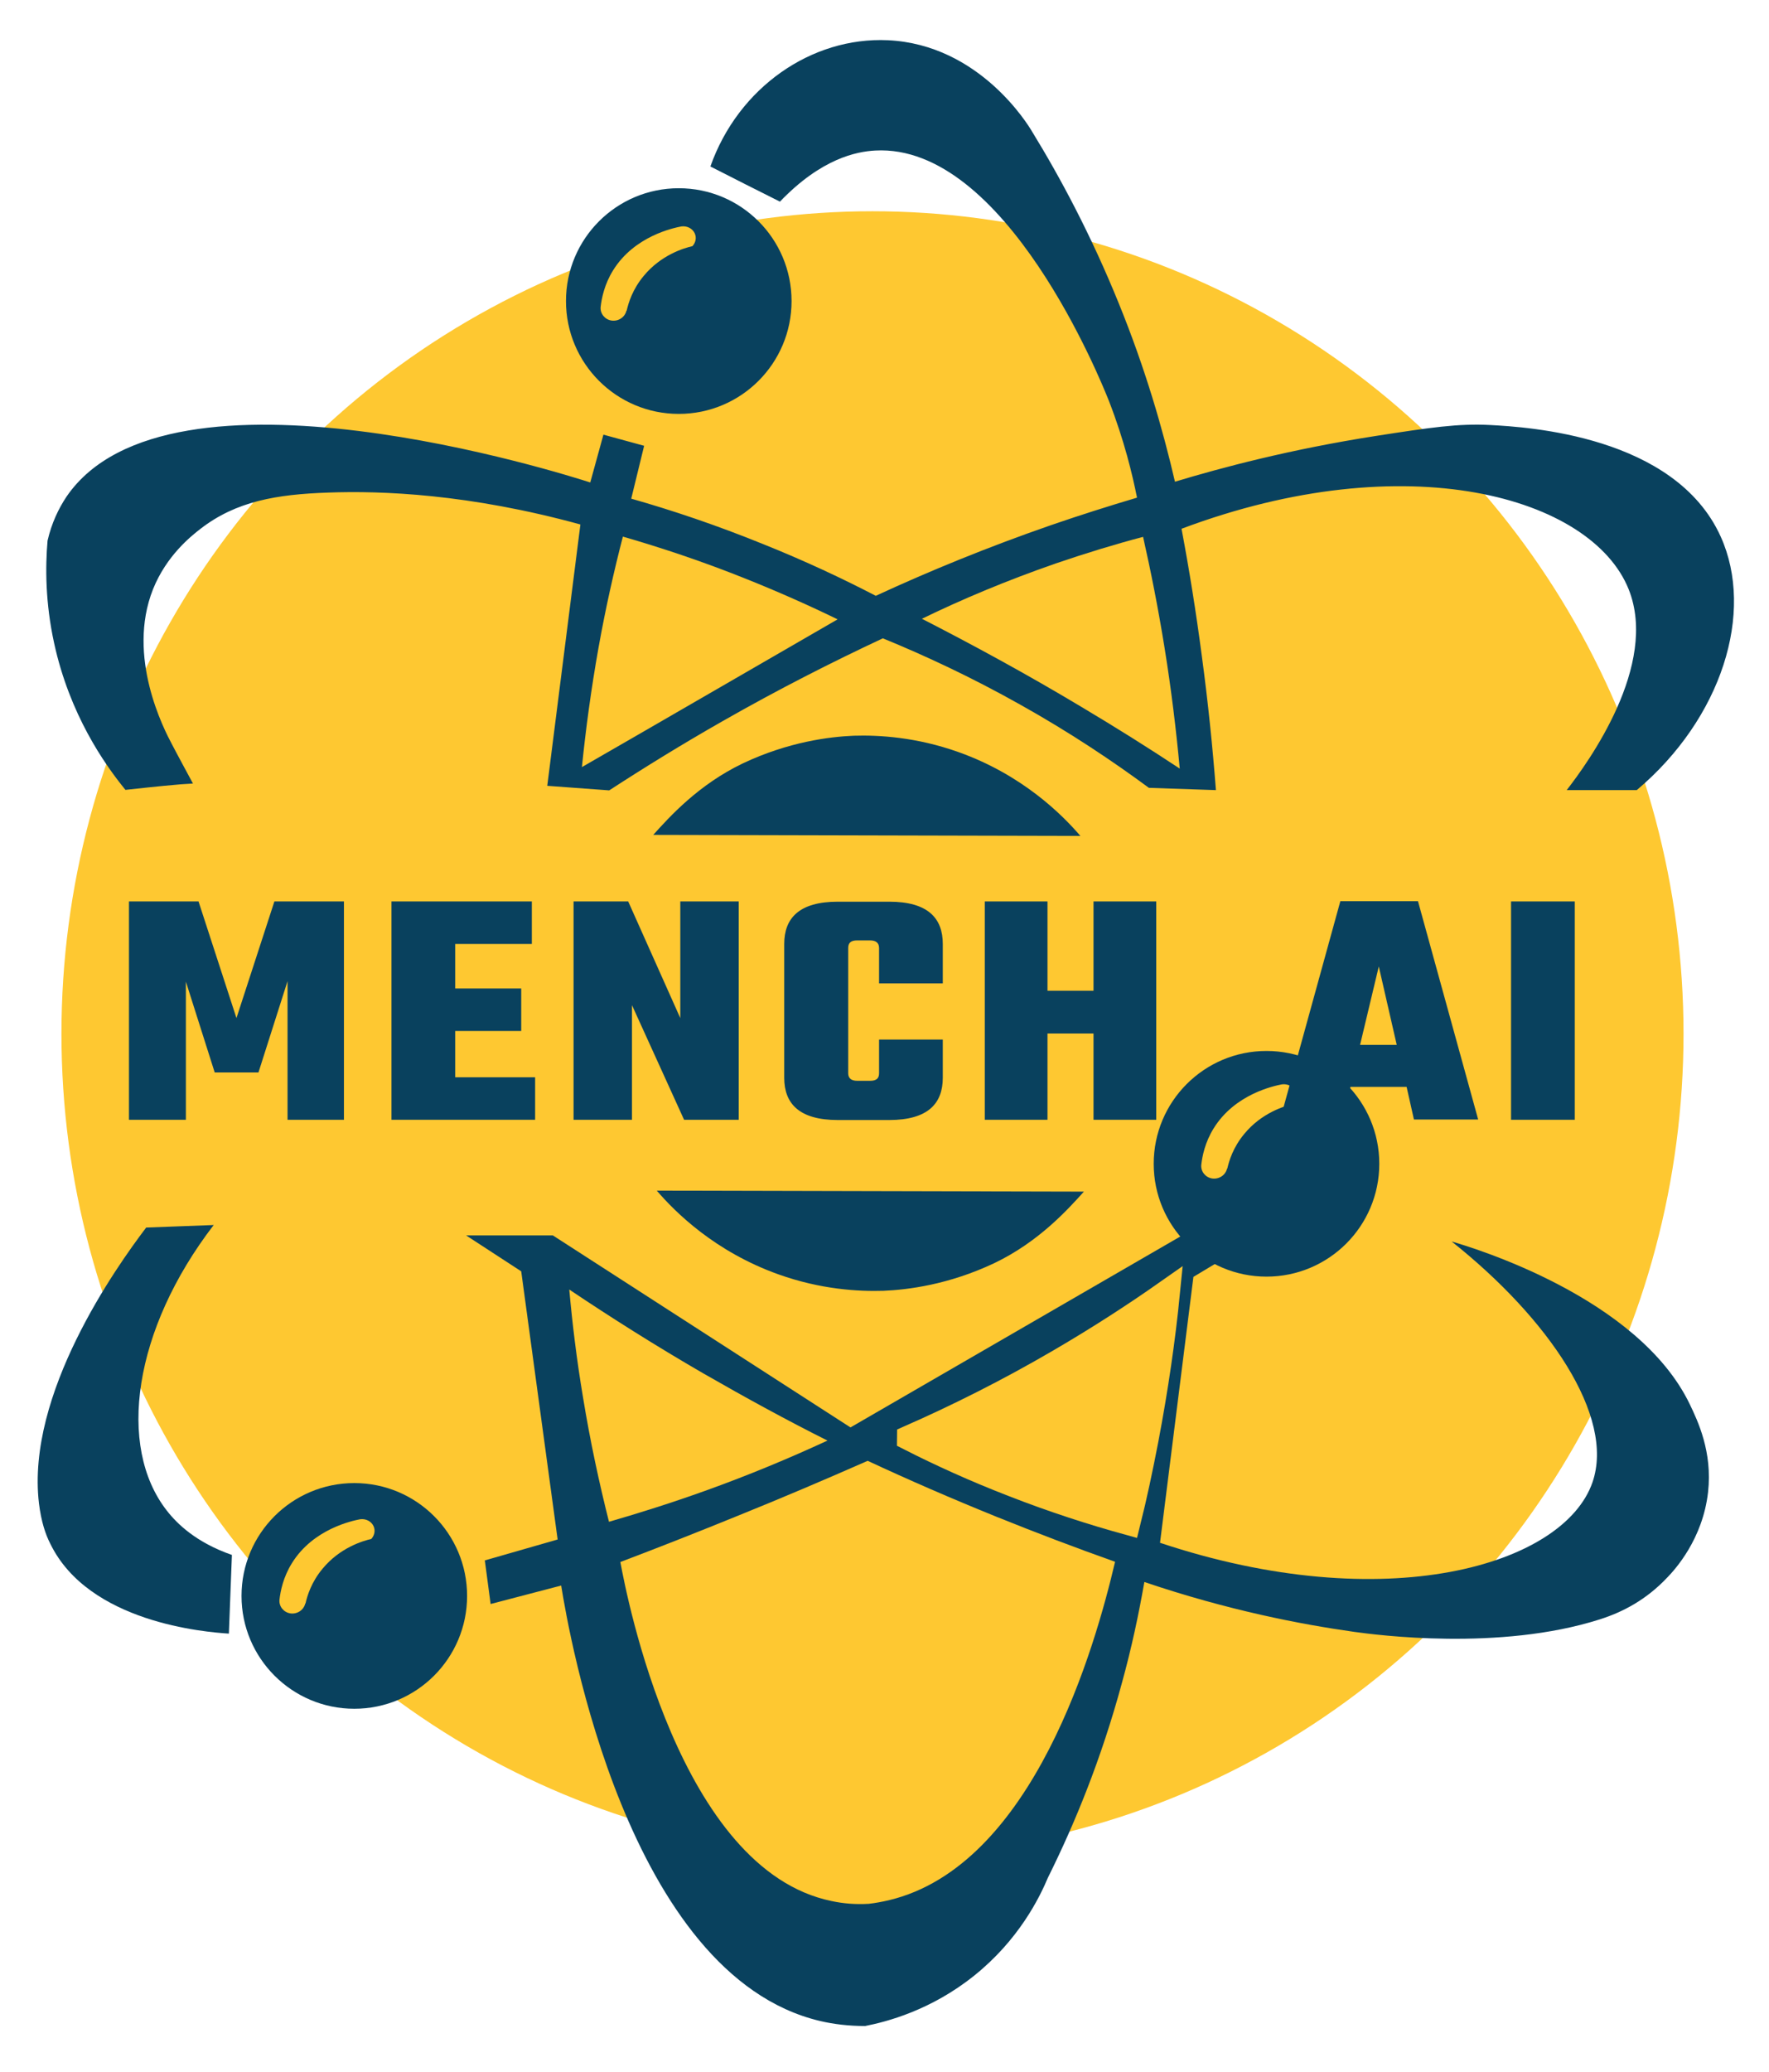 <?xml version="1.0" encoding="UTF-8"?>
<svg id="Layer_1" xmlns="http://www.w3.org/2000/svg" version="1.1" viewBox="0 0 69.95 81.9">
  <!-- Generator: Adobe Illustrator 29.8.1, SVG Export Plug-In . SVG Version: 2.1.1 Build 2)  -->
  <defs>
    <style>
      .st0, .st1, .st2 {
        fill: #fec831;
      }

      .st3 {
        stroke: #464244;
      }

      .st3, .st2, .st4 {
        stroke-miterlimit: 10;
      }

      .st3, .st4 {
        fill: none;
      }

      .st5, .st6 {
        fill: #09415e;
      }

      .st5, .st1, .st2, .st4 {
        fill-rule: evenodd;
      }

      .st2 {
        stroke: #fec831;
      }

      .st4 {
        stroke: #e8292f;
      }
    </style>
  </defs>
  <ellipse class="st0" cx="34.5" cy="40.86" rx="32.07" ry="32.51"/>
  <path class="st3" d="M13.33,6.72"/>
  <path class="st3" d="M1.62,18.99"/>
  <path class="st6" d="M61.95,31.23c.84-1.08,3.65-4.94,2.45-7.94-1.47-3.66-8.79-5.73-17.68-2.39.3,1.59.57,3.26.8,5.01.25,1.85.43,3.63.56,5.32-.88-.03-1.76-.06-2.65-.09-1.45-1.07-3.14-2.2-5.09-3.29-1.94-1.09-3.77-1.94-5.43-2.62-2.01.94-4.14,2.02-6.33,3.27-1.6.91-3.09,1.83-4.49,2.74-.82-.06-1.63-.12-2.45-.18l1.31-10.33c-4.41-1.21-7.86-1.34-9.99-1.26-2.02.07-3.62.34-5.03,1.43-.39.3-1.35,1.07-1.88,2.39-1.06,2.67.44,5.55.75,6.13.1.2.83,1.55.83,1.55,0,0-.46.03-.48.03-.25.02-.82.07-2.19.22-.85-1.04-2.21-3-2.82-5.8-.35-1.6-.35-3.01-.26-4.05.16-.69.43-1.26.75-1.74,4.03-5.89,19.81-.85,20.71-.56.17-.63.35-1.26.52-1.89l1.61.44-.51,2.09c1.62.46,3.38,1.05,5.25,1.81,1.62.65,3.09,1.34,4.42,2.03,2.1-.97,4.41-1.92,6.92-2.79,1.16-.4,2.3-.76,3.41-1.09-.18-.9-.5-2.25-1.11-3.82-.3-.76-4.09-10.18-9.24-9.9-.74.04-2.13.31-3.77,2.02-.92-.46-1.83-.92-2.75-1.39,1.1-3.12,4-5.13,7.02-4.99,3.63.17,5.56,3.37,5.7,3.61,1.13,1.84,2.34,4.11,3.42,6.77,1.06,2.6,1.75,5,2.23,7.07,1.82-.55,4.55-1.28,7.95-1.81,2.14-.33,3.24-.5,4.54-.43,1.43.08,7.28.41,9.09,4.41,1.35,2.99.05,7.18-3.32,10.02h-2.73Z"/>
  <path class="st0" d="M24.63,21.21c1.52.44,3.15.98,4.87,1.67,1.3.52,2.51,1.06,3.62,1.6-3.12,1.8-6.98,4.04-10.11,5.84.15-1.48.36-3.06.66-4.74.28-1.56.61-3.02.96-4.37Z"/>
  <path class="st0" d="M36.44,24.45c2.03,1.04,4.15,2.19,6.32,3.49,1.36.81,2.65,1.62,3.89,2.44-.14-1.5-.33-3.1-.6-4.77-.25-1.55-.54-3.02-.85-4.39-1.1.29-2.25.64-3.45,1.05-1.96.68-3.74,1.43-5.3,2.19Z"/>
  <circle class="st6" cx="26.84" cy="11.9" r="4.46"/>
  <circle class="st6" cx="14.01" cy="63.08" r="4.46"/>
  <circle class="st6" cx="50.08" cy="46" r="4.46"/>
  <path class="st0" d="M12.08,63.38c.07-.31.23-.84.67-1.37.69-.84,1.61-1.11,1.93-1.18.13-.14.17-.34.09-.51-.09-.19-.3-.3-.53-.27-.31.06-1.86.38-2.7,1.74-.34.55-.45,1.09-.49,1.45-.02.26.17.49.43.53.27.04.53-.13.59-.39Z"/>
  <path class="st0" d="M24.78,12.28c.07-.31.23-.84.67-1.37.69-.84,1.61-1.11,1.93-1.18.13-.14.17-.34.09-.51-.09-.19-.3-.3-.53-.27-.31.06-1.86.38-2.7,1.74-.34.55-.45,1.09-.49,1.45-.02.26.17.49.43.53.27.04.53-.13.59-.39Z"/>
  <path class="st0" d="M48.53,46.19c.07-.31.23-.84.67-1.37.69-.84,1.61-1.11,1.93-1.18.13-.14.17-.34.09-.51-.09-.19-.3-.3-.53-.27-.31.06-1.86.38-2.7,1.74-.34.55-.45,1.09-.49,1.45-.02.26.17.49.43.53.27.04.53-.13.59-.39Z"/>
  <path class="st4" d="M7.77,64.99"/>
  <path class="st5" d="M9.05,64.58l.12-3.12c-1.41-.49-2.17-1.23-2.58-1.76-1.97-2.53-1.32-7.14,1.86-11.28-.89.03-1.78.07-2.67.1-1.19,1.57-4.75,6.57-4.24,10.9.09.73.26,1.23.45,1.6,1.52,3.12,6.13,3.49,7.06,3.55Z"/>
  <path class="st5" d="M19.16,61.68l2.89-.83-1.44-10.6-2.18-1.42h3.43s11.77,7.59,11.77,7.59l14.24-8.24,1.43,1.02-2.11,1.27-1.32,10.51c8.91,2.97,15.96.9,17.1-2.39.9-2.61-1.74-6.48-5.57-9.52.79.23,7.38,2.19,9.42,6.44.31.65.9,1.87.72,3.47-.21,1.86-1.31,3.06-1.61,3.37-.83.88-1.76,1.37-2.68,1.66-3.96,1.26-8.84.61-9.71.49-2.12-.3-4.98-.85-8.29-1.97-.22,1.26-.5,2.59-.89,4-.81,2.99-1.86,5.55-2.92,7.68-.34.81-1.16,2.47-2.92,3.88-1.71,1.37-3.45,1.82-4.31,1.99-.64,0-1.24-.07-1.79-.2-7.62-1.81-9.93-15.35-10.23-17.21-.93.24-1.86.49-2.79.73l-.23-1.73Z"/>
  <path class="st1" d="M24.08,60.15c1.21-.35,2.48-.75,3.79-1.22,1.76-.63,3.38-1.31,4.85-1.99-1.58-.79-3.21-1.68-4.9-2.65-1.9-1.1-3.67-2.22-5.31-3.32.12,1.33.29,2.75.54,4.24.29,1.78.65,3.43,1.03,4.94Z"/>
  <path class="st2" d="M35.97,56.83c1.84-.81,3.84-1.8,5.93-3.02,1.56-.91,2.98-1.83,4.26-2.73-.18,1.82-.46,3.77-.85,5.82-.22,1.14-.45,2.23-.71,3.27-1.41-.39-2.94-.88-4.55-1.51-1.5-.58-2.86-1.2-4.08-1.82Z"/>
  <path class="st1" d="M44.09,61.74c-.77,3.28-3.21,12.01-8.95,13.37-.26.06-.52.11-.79.14-.53.03-1.01-.01-1.47-.11-6.03-1.24-8.1-12.05-8.35-13.4,1.53-.58,3.08-1.19,4.65-1.83,1.76-.71,3.47-1.44,5.13-2.17,1.61.75,3.31,1.49,5.09,2.21,1.61.65,3.17,1.24,4.69,1.78Z"/>
  <path class="st6" d="M25.83,33l16.89.04c-.72-.84-2.29-2.41-4.81-3.31-1.68-.6-3.17-.68-4.15-.65-.96.04-2.58.24-4.38,1.09-1.76.84-2.91,2.12-3.55,2.83Z"/>
  <path class="st6" d="M42.86,47.1l-16.89-.04c.72.84,2.29,2.41,4.81,3.31,1.68.6,3.17.68,4.15.65.96-.04,2.58-.24,4.38-1.09,1.76-.84,2.91-2.12,3.55-2.83Z"/>
  <g>
    <path class="st6" d="M8.49,42.39l-1.14-3.59v5.46h-2.25v-8.63h2.75l1.5,4.61,1.5-4.61h2.75v8.63h-2.23v-5.48l-1.15,3.61h-1.73Z"/>
    <path class="st6" d="M21.16,42.58v1.68h-5.68v-8.63h5.55v1.68h-3.03v1.76h2.61v1.68h-2.61v1.83h3.16Z"/>
    <path class="st6" d="M29.21,35.63v8.63h-2.16l-2.06-4.53v4.53h-2.31v-8.63h2.16l2.06,4.61v-4.61h2.31Z"/>
    <path class="st6" d="M34.76,38.85v-1.38c0-.2-.12-.3-.36-.3h-.5c-.25,0-.36.09-.36.3v4.95c0,.2.12.3.36.3h.5c.25,0,.36-.09.36-.3v-1.33h2.52v1.51c0,1.01-.58,1.67-2.12,1.67h-2.03c-1.54,0-2.12-.66-2.12-1.67v-5.29c0-1.01.58-1.67,2.12-1.67h2.03c1.54,0,2.12.66,2.12,1.67v1.56h-2.52Z"/>
    <path class="st6" d="M45.72,35.63v8.63h-2.48v-3.41h-1.82v3.41h-2.48v-8.63h2.48v3.53h1.82v-3.53h2.48Z"/>
    <path class="st6" d="M55.62,42.96h-2.22l-.3,1.29h-2.48l2.38-8.63h3.07l2.38,8.63h-2.54l-.29-1.29ZM55.23,41.3l-.71-3.1-.74,3.1h1.44Z"/>
    <path class="st6" d="M62.27,35.63v8.63h-2.52v-8.63h2.52Z"/>
  </g>
  <path class="st5" d="M73.5,59.79"/>
</svg>